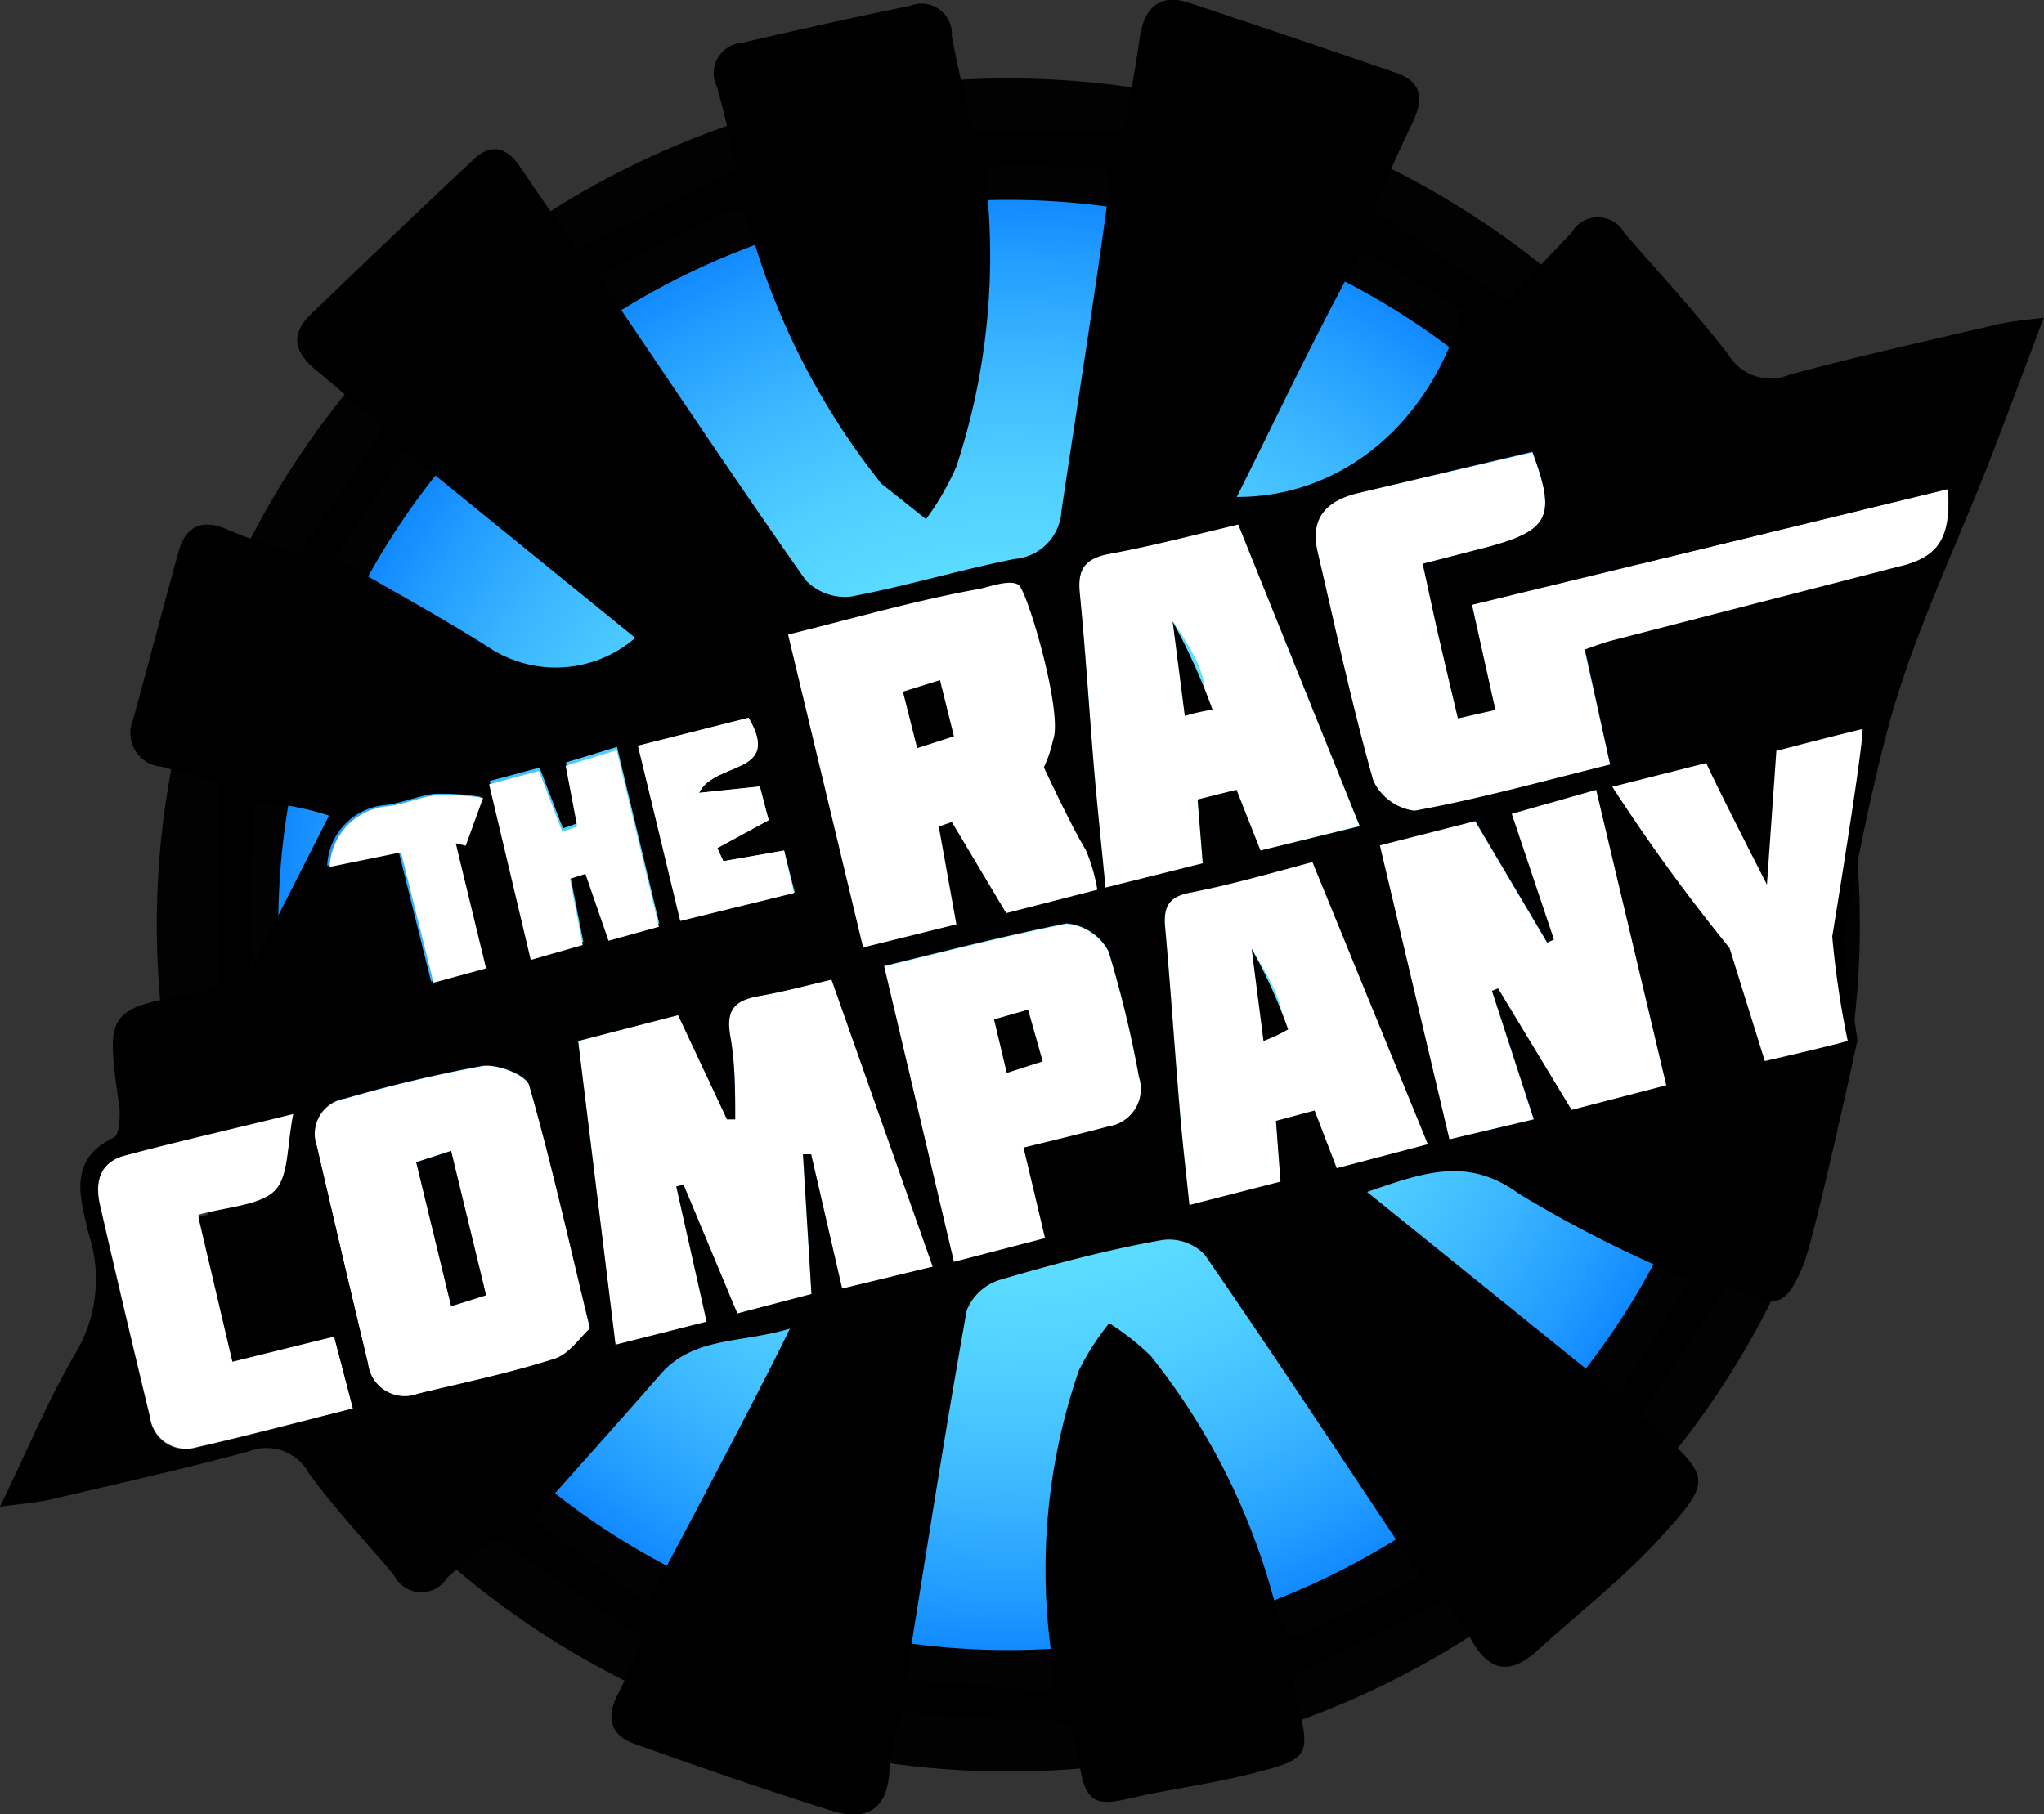 <svg xmlns="http://www.w3.org/2000/svg" xmlns:xlink="http://www.w3.org/1999/xlink" viewBox="0 0 67.28 59.72"><rect x="0" y="0" width="67.28" height="59.72" fill="#333333" stroke="none"/><defs><style>.cls-1{stroke:#020202;stroke-miterlimit:10;stroke-width:4px;fill:url(#radial-gradient);}.cls-2{fill:#fff;}</style><radialGradient id="radial-gradient" cx="33.19" cy="30.45" r="25.95" gradientUnits="userSpaceOnUse"><stop offset="0" stop-color="#6aecff"></stop><stop offset="0.23" stop-color="#67e9ff"></stop><stop offset="0.41" stop-color="#5edfff"></stop><stop offset="0.57" stop-color="#50cfff"></stop><stop offset="0.72" stop-color="#3bb7ff"></stop><stop offset="0.86" stop-color="#209aff"></stop><stop offset="1" stop-color="#0076ff"></stop></radialGradient></defs><title>Asset 5</title><g id="Layer_2" data-name="Layer 2"><g id="Layer_5" data-name="Layer 5"><ellipse class="cls-1" cx="33.19" cy="30.45" rx="26.03" ry="25.87"></ellipse><path class="cls-2" d="M50.44,14.89C51.23,17,51,17.45,49,18l-2.17.56c.19.86.36,1.68.55,2.5s.39,1.67.61,2.59l1.23-.28-.77-3.46,15.67-3.81c.1,1.59-.31,2.24-1.55,2.56l-9.5,2.45c-.28.07-.56.18-.91.3L53,25.17c-2.19.54-4.3,1.13-6.44,1.52a1.74,1.74,0,0,1-1.36-1c-.7-2.48-1.24-5-1.83-7.52-.26-1.13.3-1.69,1.34-1.94Z"></path><path class="cls-2" d="M30.72,41.7l-3,.72L26.7,38h-.27l.28,4.6-2.44.64L22.5,39l-.24.06,1,4.45-3,.76-1.23-10,3.29-.85,1.61,3.43.27,0c0-.91,0-1.83-.16-2.73s.16-1.19.95-1.33,1.5-.33,2.38-.54Z"></path><path class="cls-2" d="M25.74,21c2.19-.54,4.21-1.13,6.28-1.5.29-.05,1-.33,1.3-.14s1.49,4.27,1.14,5.12a4.07,4.07,0,0,1-.3.89s.93,2,1.38,2.72a5.72,5.72,0,0,1,.38,1.31l-3,.77-1.79-3-.43.15.58,3.22-3.07.76Zm5,1.5-1.22.38L30,24.7l1.21-.39Z"></path><path class="cls-2" d="M44.75,27.19,41.49,28l-.79-2-1.28.32.17,2.1-3.2.8c-.14-1.4-.27-2.66-.38-3.92-.16-1.93-.28-3.86-.47-5.79-.07-.74.15-1.1.89-1.26,1.39-.29,2.76-.65,4.32-1ZM39,23.57c1-.29.85-1.36-.4-3.11Z"></path><path class="cls-2" d="M50.48,36.85l-2.78.66-2.29-9.68,3.14-.8,2.37,4,.22-.1-1.41-4.13L52.54,26l2.31,9.73-3.12.81-2.42-4-.2.08Z"></path><path class="cls-2" d="M19.42,43.75c-.34.31-.69.85-1.17,1-1.47.46-3,.77-4.49,1.14a1.22,1.22,0,0,1-1.65-1c-.57-2.38-1.13-4.76-1.68-7.15a1.18,1.18,0,0,1,.93-1.57,46.12,46.12,0,0,1,4.51-1.07c.49-.08,1.45.29,1.55.64C18.16,38.29,18.73,40.89,19.42,43.75ZM13.7,38.26,14.85,43,16,42.64l-1.16-4.75Z"></path><path class="cls-2" d="M43.27,28.32,47,37.67,44,38.46l-.73-1.9L42,36.9l.15,2-3,.77c-.12-1.15-.24-2.15-.32-3.16-.17-2-.3-4-.48-6-.06-.67.13-1,.85-1.13C40.53,29.05,41.81,28.68,43.27,28.32ZM41.2,31.24l.39,3C42.5,33.94,42.41,33.15,41.2,31.24Z"></path><path class="cls-2" d="M33.72,37.78l.68,3-3,.78-2.3-9.74c2-.49,4-1,6-1.4a1.73,1.73,0,0,1,1.39.92,36.84,36.84,0,0,1,1,4.13,1.25,1.25,0,0,1-1,1.63C35.62,37.31,34.71,37.53,33.72,37.78Zm-.58-2.46,1.18-.38-.48-1.7-1.12.32Z"></path><path class="cls-2" d="M9.67,36.59c-.23,1.09-.15,2.13-.63,2.61s-1.57.53-2.51.79l1.12,4.76L11,44l.62,2.37c-1.78.44-3.47.89-5.18,1.28a1.19,1.19,0,0,1-1.5-1q-.85-3.51-1.65-7c-.17-.76,0-1.41.84-1.63C5.81,37.51,7.52,37.11,9.67,36.59Z"></path><path class="cls-2" d="M61.31,24c0,.75-1,7.88-1,7.88a12.33,12.33,0,0,0,.52,2.39l-2.47.64-5.28-9,3.09-.78,1.75,3.74c0-1.3.12-4.13.12-4.13a2.5,2.5,0,0,1,.7-.26C59.42,24.37,60.37,24.22,61.31,24Z"></path><path d="M65.79,10.67c-2.3.54-4.62,1.05-6.9,1.67a1.61,1.61,0,0,1-2-.67c-1.08-1.39-2.28-2.69-3.42-4a1,1,0,0,0-1.75,0c-.71.74-1.41,1.48-2.12,2.23L45.19,6.91c.45-1,.85-1.94,1.3-2.86.36-.75.35-1.35-.53-1.65q-3.39-1.17-6.8-2.3c-1-.34-1.51.16-1.65,1.18s-.34,2-.5,3H32c-.24-1.09-.48-2.08-.67-3.09a1,1,0,0,0-1.37-1c-1.85.38-3.7.79-5.54,1.22a1,1,0,0,0-.82,1.45c.26.93.47,1.88.67,2.74L19,8.22c-.63-.91-1.27-1.82-1.89-2.74-.42-.62-.93-.78-1.5-.25q-2.72,2.55-5.4,5.14c-.7.68-.47,1.28.22,1.84s1.49,1.27,2.2,1.88L9.85,18.23C9,18,8.2,17.74,7.46,17.42s-1.33-.15-1.57.7c-.52,1.86-1,3.73-1.52,5.6a1.11,1.11,0,0,0,.94,1.52c.7.17,1.38.41,1.86.56v6.64a3.87,3.87,0,0,1-.54.22c-3.16.57-3.16.56-2.69,3.87,0,.3,0,.83-.2.92-1.53.74-1.09,2-.83,3.14a4.77,4.77,0,0,1-.35,3.83C1.62,46,.93,47.68,0,49.6c.75-.1,1.2-.13,1.64-.23,2.18-.51,4.36-1,6.52-1.58a1.59,1.59,0,0,1,2,.7c.85,1.18,1.87,2.24,2.81,3.37a1,1,0,0,0,1.75.08c.53-.49,1.1-.91,1.6-1.32l4.85,3.31c-.26.58-.51,1.22-.82,1.82-.4.76-.29,1.36.54,1.66,2.14.76,4.28,1.51,6.45,2.19,1.17.37,1.9,0,1.94-1.4a11,11,0,0,1,.37-1.78c1.49,0,2.62.19,4.26.22a4.86,4.86,0,0,1,1.3.1A5.64,5.64,0,0,1,35.52,58c.19,1.37.57,1.46,1.64,1.21,1.25-.29,2.54-.46,3.79-.76,2.24-.55,2.23-.58,1.67-2.73a2.83,2.83,0,0,1,0-.56l4.91-2.5A16.68,16.68,0,0,1,48.44,54c.59,1.06,1.3,1.13,2.16.34,1.33-1.21,2.77-2.33,4-3.66,1.81-2,1.74-2-.28-3.84L54,46.63c.82-1.3,2.85-4.29,2.85-4.29s.35.11.7.28c1,.39,1.26.32,1.82-1,.42-1.13,1.77-7.38,1.77-7.38l-.49-3.29s.85-4.76,1.62-7.43c.82-2.84,2.12-5.54,3.2-8.3.58-1.5,1.14-3,1.8-4.76C66.6,10.54,66.19,10.58,65.79,10.67ZM44.21,9.38c.19-.35.46-1,.75-1s2.43,1.42,3.18,1.79c-1.05,3.79-4,6.2-7.43,6.19C41.89,14,43,11.65,44.21,9.38Zm-3.45,7.89,4,9.93L41.49,28l-.79-2-1.28.32.17,2.1-3.2.8c-.14-1.4-.27-2.66-.38-3.92-.16-1.93-.28-3.87-.47-5.79-.07-.74.15-1.1.89-1.26C37.82,18,39.19,17.64,40.75,17.27Zm9,9.52L52.54,26l2.31,9.73-3.12.81-2.42-4-.2.08,1.38,4.23-2.78.66-2.29-9.68,3.14-.8,2.37,4,.22-.1ZM47,37.67,44,38.46l-.73-1.9L42,36.9l.15,2-3,.77c-.12-1.15-.24-2.15-.32-3.16-.17-2-.3-4-.48-6-.06-.67.13-1,.85-1.13,1.3-.25,2.58-.62,4-1ZM34.4,40.76l-3,.78-2.3-9.74c2-.49,4-1,6-1.4a1.73,1.73,0,0,1,1.39.92,36.84,36.84,0,0,1,1,4.13,1.25,1.25,0,0,1-1,1.63c-.9.24-1.81.46-2.8.7ZM23.94,7c.15-.06.56-.44.84.82a24,24,0,0,0,4.15,8,.68.68,0,0,0,.08.1l1.47,1.17a8.86,8.86,0,0,0,1-1.73,22.19,22.19,0,0,0,1-9.17c0-.23-.23-.79.32-.71a19.49,19.49,0,0,1,3.19.1c.21,0,.72-.21.45,1.15-.46,3.37-1,6.72-1.5,10.08a1.68,1.68,0,0,1-1.54,1.59c-1.81.36-3.59.9-5.4,1.24a1.79,1.79,0,0,1-1.48-.54c-2.25-3.2-4.42-6.46-6.82-10C21.18,8.33,22.53,7.62,23.94,7Zm-4.74,24-1.71.49-1.37-5.78,1.64-.44.77,2,.48-.17-.38-2,1.68-.51,1.39,5.81-1.66.46-.76-2.2-.51.16ZM21,24.55l3.64-.92c1.11,1.9-1.1,1.41-1.63,2.47l2-.21L25.3,27l-1.69.92.2.43,2-.35.35,1.38-3.74.92Zm-7.67-9.71L20.91,21a4,4,0,0,1-4.87.28c-1.58-1-3.24-1.89-5-2.93Zm2.59,17-1.73.47-1.07-4.29-2.35.48a2.09,2.09,0,0,1,1.93-2c.55-.07,1.08-.31,1.63-.37a8.59,8.59,0,0,1,1.49.1l-.57,1.57L15,27.76ZM8.3,27c0-.85.5-.55.76-.54a9.35,9.35,0,0,1,1.77.39L8.27,31.89C8.27,30,8.24,28.49,8.3,27ZM6.43,47.67a1.19,1.19,0,0,1-1.5-1q-.85-3.51-1.65-7c-.17-.76,0-1.41.84-1.63,1.69-.45,3.4-.84,5.55-1.37-.23,1.09-.15,2.13-.63,2.61s-1.57.53-2.51.79l1.12,4.76L11,44l.62,2.37C9.83,46.83,8.14,47.28,6.43,47.67Zm7.33-1.79a1.22,1.22,0,0,1-1.65-1c-.57-2.38-1.13-4.76-1.68-7.15a1.18,1.18,0,0,1,.93-1.57,46.12,46.12,0,0,1,4.51-1.07c.49-.08,1.45.29,1.55.64.73,2.56,1.31,5.16,2,8-.34.31-.69.85-1.17,1C16.78,45.2,15.26,45.52,13.76,45.88Zm7.54,6.89L17.52,50c1.52-1.71,2.89-3.23,4.23-4.77C22.84,44,24.36,44.23,26,43.74,24.87,46.09,21.3,52.77,21.3,52.77Zm6.42-10.35L26.7,38h-.27l.28,4.6-2.44.64L22.5,39l-.24.06,1,4.45-3,.76-1.23-10,3.29-.85,1.61,3.43.27,0c0-.91,0-1.83-.16-2.73s.16-1.19.95-1.33,1.5-.33,2.38-.54l3.33,9.45Zm15.34,11.3c-.81.38-.91-.29-1.07-.84a21.94,21.94,0,0,0-4.12-8.25,8.48,8.48,0,0,0-1.36-1.07,8.52,8.52,0,0,0-1,1.56,20.1,20.1,0,0,0-.85,9.68,8.22,8.22,0,0,1,0,.89l-4.84-.41c.67-4.18,1.29-8.17,2-12.14a1.73,1.73,0,0,1,1.07-1c1.77-.52,3.57-1,5.38-1.32a1.64,1.64,0,0,1,1.38.48c2.37,3.43,4.66,6.92,7.12,10.61C45.49,52.52,44.29,53.15,43.07,53.72Zm10.21-7.8L45,39.24c1.88-.65,3.32-1.17,5,.06a40.35,40.35,0,0,0,5.64,2.84Zm9.31-27.29-9.5,2.45c-.28.07-.56.18-.91.3L53,25.17c-2.19.54-4.3,1.13-6.44,1.52a1.74,1.74,0,0,1-1.36-1c-.7-2.48-1.24-5-1.83-7.52-.26-1.13.3-1.69,1.34-1.94l5.73-1.36C51.23,17,51,17.45,49,18l-2.17.56c.19.86.36,1.68.55,2.5s.39,1.67.61,2.59l1.23-.28-.77-3.46,15.67-3.81C64.25,17.66,63.84,18.31,62.59,18.63Z"></path><path class="cls-2" d="M19,27.21l-.38-2,1.68-.51,1.39,5.81-1.66.46-.76-2.2-.51.16.42,2.18-1.71.49-1.37-5.78,1.64-.44.77,2Z"></path><path class="cls-2" d="M26.13,29.4l-3.74.92L21,24.55l3.64-.92c1.11,1.9-1.1,1.41-1.63,2.47l2-.21L25.3,27l-1.69.92.2.43,2-.35Z"></path><path class="cls-2" d="M15,27.76l1,4.12-1.73.47-1.07-4.29-2.35.48a2.09,2.09,0,0,1,1.93-2c.55-.07,1.08-.31,1.63-.37a8.59,8.59,0,0,1,1.49.1l-.57,1.57Z"></path><path d="M30.76,22.46l.46,1.85L30,24.7l-.47-1.86Z"></path><path d="M39,23.57l-.4-3.11a20.63,20.63,0,0,1,1.31,2.9S39.37,23.45,39,23.57Z"></path><path d="M13.7,38.26l1.15-.37L16,42.64,14.85,43Z"></path><path d="M41.2,31.24a16.5,16.5,0,0,1,1.2,2.65,5.61,5.61,0,0,1-.81.38Z"></path><path d="M33.14,35.32l-.42-1.76,1.12-.32.48,1.7Z"></path><path class="cls-2" d="M25.94,20.89c2.19-.54,4.21-1.13,6.28-1.5.29-.05,1-.33,1.3-.14s1.49,4.27,1.14,5.12a4.07,4.07,0,0,1-.3.89s.93,2,1.38,2.72a5.72,5.72,0,0,1,.38,1.31l-3,.77-1.79-3-.43.15.58,3.22-3.07.76Zm5,1.5-1.22.38.47,1.86,1.21-.39Z"></path><path class="cls-2" d="M61.31,24c0,.75-1,6.83-1,6.83a30.11,30.11,0,0,0,.51,3.44c-1,.27-2.73.66-2.73.66l-1.16-3.72a60.84,60.84,0,0,1-3.86-5.31l3.09-.78c.55,1.18,2,4,2,4l.31-4.4S60.37,24.22,61.31,24Z"></path></g></g></svg>